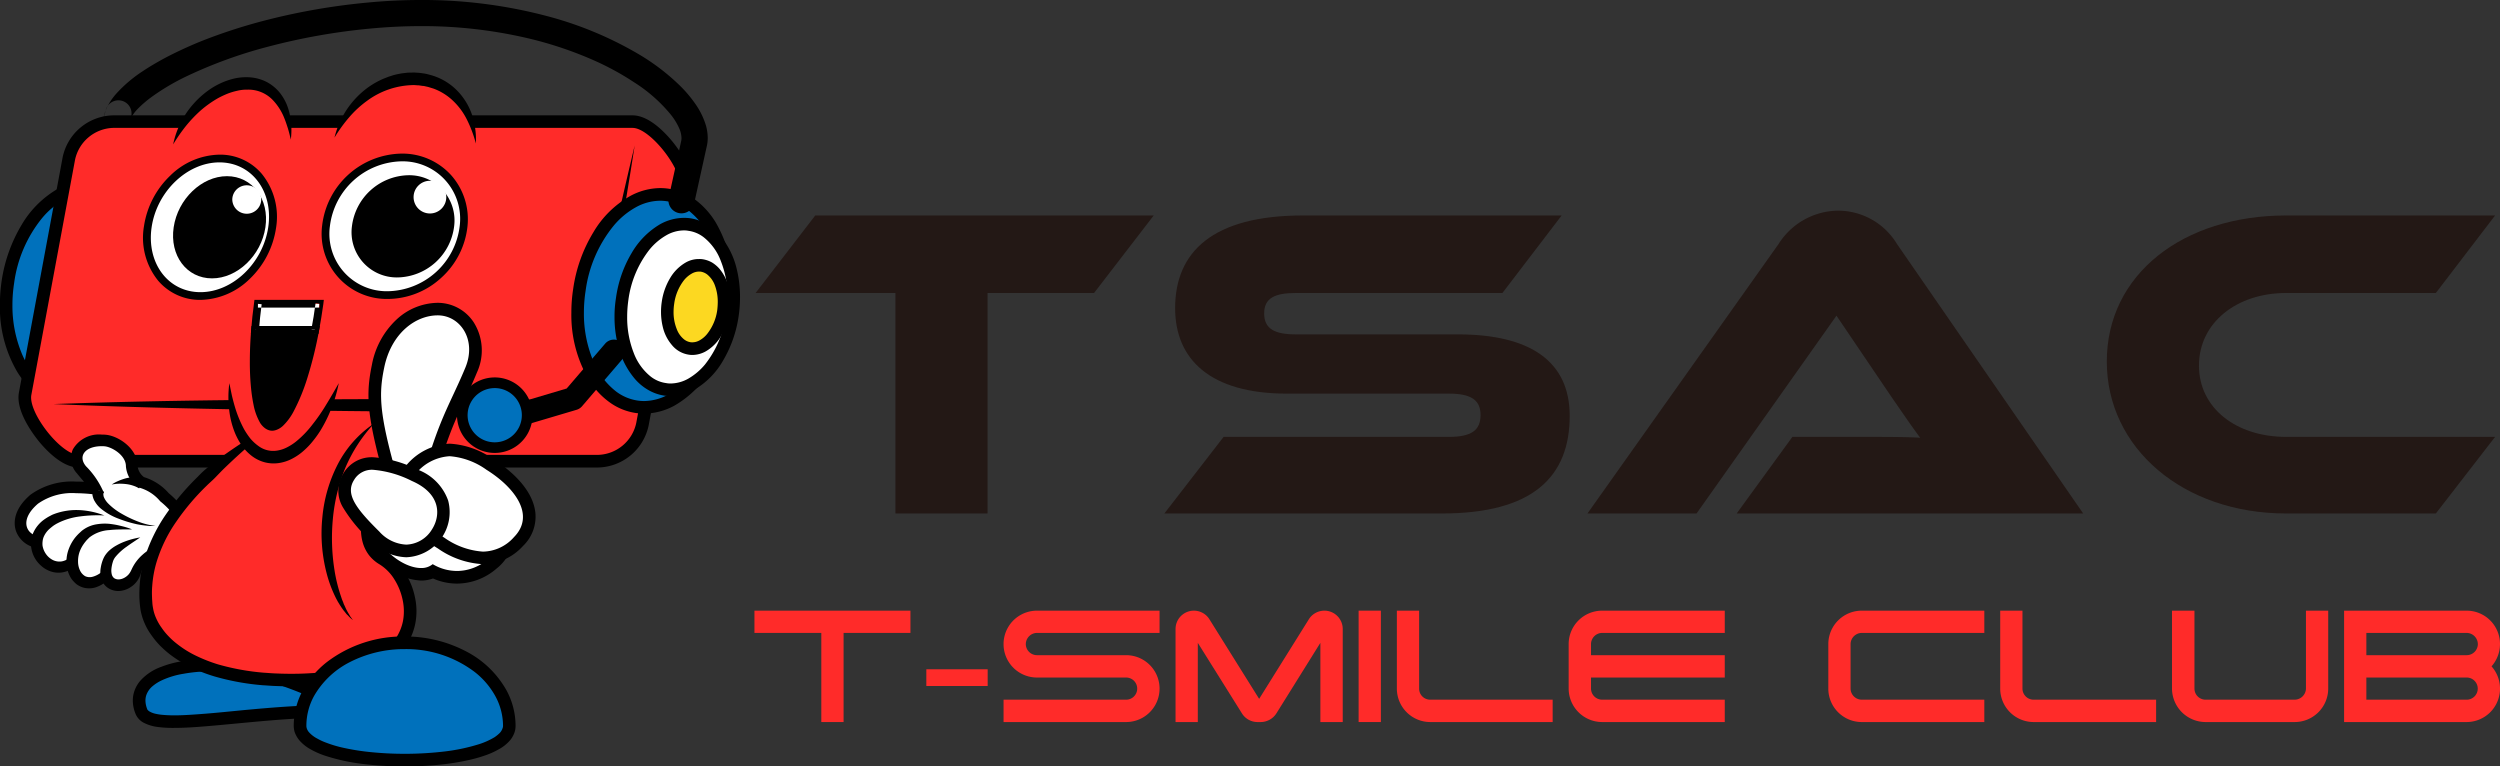 <svg id="tsac_logo.svg" xmlns="http://www.w3.org/2000/svg" width="239.25" height="73.34" viewBox="0 0 239.25 73.34">
  <rect x="0" y="0" width="239.25" height="73.34" fill="#333333" stroke="none"/>
  <defs>
    <style>
      .cls-1, .cls-6 {
        fill: #0071bc;
      }

      .cls-1, .cls-2, .cls-3, .cls-4, .cls-5, .cls-7 {
        fill-rule: evenodd;
      }

      .cls-3 {
        fill: #ff2b29;
      }

      .cls-4 {
        fill: #fff;
      }

      .cls-5 {
        fill: #fcd821;
      }

      .cls-7 {
        fill: #231815;
      }
    </style>
  </defs>
  <g id="グループ_163" data-name="グループ 163">
    <path id="楕円形_9" data-name="楕円形 9" class="cls-1" d="M2891.44,5217.08c-0.83,5.61-4.62,9.68-8.47,9.1s-6.3-5.56-5.47-11.16,4.61-9.67,8.47-9.1S2892.27,5211.48,2891.44,5217.08Z" transform="translate(-2876.75 -5188)"/>
    <path id="パス_325" data-name="パス 325" class="cls-2" d="M2891.44,5217.08l-0.6-.08a12.528,12.528,0,0,1-2.68,6.24,7.452,7.452,0,0,1-2.14,1.77,4.884,4.884,0,0,1-2.33.63,4.461,4.461,0,0,1-2.65-.9,7.128,7.128,0,0,1-2.25-3.02,11.913,11.913,0,0,1-.85-4.53,13.433,13.433,0,0,1,.16-2.08,12.449,12.449,0,0,1,2.68-6.24,7.494,7.494,0,0,1,2.14-1.78,4.841,4.841,0,0,1,2.33-.62,4.442,4.442,0,0,1,.63.04,4.515,4.515,0,0,1,2.02.85,7.093,7.093,0,0,1,2.24,3.02,11.739,11.739,0,0,1,.86,4.54,13.623,13.623,0,0,1-.16,2.08l0.6,0.08,0.59,0.09a14.476,14.476,0,0,0,.17-2.25,12.222,12.222,0,0,0-1.65-6.38,7.707,7.707,0,0,0-1.93-2.15,5.816,5.816,0,0,0-2.56-1.07,5.52,5.52,0,0,0-.81-0.06,6.074,6.074,0,0,0-2.9.77,9.567,9.567,0,0,0-3.52,3.47,14.607,14.607,0,0,0-1.93,5.43,15.919,15.919,0,0,0-.16,2.26,12.222,12.222,0,0,0,1.65,6.38,7.528,7.528,0,0,0,1.93,2.14,5.7,5.7,0,0,0,2.56,1.07,5.52,5.52,0,0,0,.81.06,6.093,6.093,0,0,0,2.9-.76,9.676,9.676,0,0,0,3.52-3.48,14.363,14.363,0,0,0,1.92-5.43Z" transform="translate(-2876.75 -5188)"/>
    <path id="パス_326" data-name="パス 326" class="cls-1" d="M2909.08,5256.05c-9.41,0-17.96,2.27-18.82,0-0.97-2.59,1.71-4.4,6.91-4.4S2911.51,5256.05,2909.08,5256.05Z" transform="translate(-2876.75 -5188)"/>
    <path id="パス_327" data-name="パス 327" class="cls-2" d="M2909.08,5256.05v-0.6c-3.17,0-6.23.25-8.93,0.5-1.35.13-2.6,0.26-3.74,0.35s-2.14.16-2.98,0.16c-0.42,0-.8-0.02-1.13-0.05a4.719,4.719,0,0,1-.65-0.1,1.894,1.894,0,0,1-.62-0.24,0.87,0.87,0,0,1-.14-0.12,0.238,0.238,0,0,1-.06-0.11,2.314,2.314,0,0,1-.16-0.8,1.611,1.611,0,0,1,.09-0.54,1.969,1.969,0,0,1,.6-0.84,3.9,3.9,0,0,1,.89-0.56,7.872,7.872,0,0,1,2.06-.62,14.8,14.8,0,0,1,6.58.31,34.591,34.591,0,0,1,5.66,1.96,17.932,17.932,0,0,1,1.87.97,2.522,2.522,0,0,1,.46.33c0.02,0.02.04,0.03,0.05,0.04l0.01,0.02,0.17-.13-0.2.08a0.223,0.223,0,0,0,.03.05l0.17-.13-0.2.08,0.4-.17h-0.43a0.464,0.464,0,0,0,.03.17l0.4-.17h0.07l-0.47-.17a0.555,0.555,0,0,0-.03.17h0.5l-0.47-.17,0.47,0.17-0.4-.3a0.539,0.539,0,0,0-.07.13l0.47,0.17-0.4-.3,0.36,0.27-0.22-.39a0.442,0.442,0,0,0-.14.12l0.36,0.27-0.22-.39,0.15,0.26-0.09-.29c-0.01.01-.03,0.01-0.06,0.03l0.15,0.26-0.09-.29,0.04,0.13-0.03-.13h-0.01l0.04,0.13-0.03-.13,0.01,0.05-0.01-.05h0l0.01,0.05-0.01-.05h0a0.8,0.8,0,0,1-.11.01v1.2a2.175,2.175,0,0,0,.26-0.01,1.462,1.462,0,0,0,.2-0.05,0.8,0.8,0,0,0,.3-0.16,0.756,0.756,0,0,0,.18-0.24,0.63,0.63,0,0,0,.07-0.3,0.645,0.645,0,0,0-.03-0.2,0.79,0.79,0,0,0-.13-0.26,0.862,0.862,0,0,0-.14-0.18,3.418,3.418,0,0,0-.34-0.29,9.346,9.346,0,0,0-.88-0.55,22.868,22.868,0,0,0-2.29-1.09,35.8,35.8,0,0,0-4.53-1.56,23.217,23.217,0,0,0-2.36-.51,13.552,13.552,0,0,0-2.22-.2,17.26,17.26,0,0,0-3.11.25,9.3,9.3,0,0,0-1.86.51,4.909,4.909,0,0,0-1.98,1.29,3.017,3.017,0,0,0-.56.9,2.829,2.829,0,0,0-.2,1.04,3.351,3.351,0,0,0,.24,1.22,1.695,1.695,0,0,0,.87.94,4.033,4.033,0,0,0,1.26.37,11.24,11.24,0,0,0,1.6.09c0.9,0,1.94-.06,3.08-0.16,1.73-.14,3.7-0.35,5.83-0.53s4.41-.32,6.74-0.32v-0.6Z" transform="translate(-2876.75 -5188)"/>
    <path id="パス_328" data-name="パス 328" class="cls-3" d="M2884.28,5232.14c-1.3,0-2.73-1.55-3.28-2.21-1.04-1.26-2.07-3.03-1.84-4.25l4.18-22.49a4.421,4.421,0,0,1,4.21-3.55h49.74c1.3,0,2.73,1.54,3.28,2.21,1.04,1.25,2.07,3.02,1.84,4.25l-4.18,22.48a4.422,4.422,0,0,1-4.22,3.56h-49.73Z" transform="translate(-2876.75 -5188)"/>
    <path id="パス_329" data-name="パス 329" class="cls-2" d="M2937.29,5199.04h-49.74a5.041,5.041,0,0,0-4.81,4.04l-4.18,22.49c-0.33,1.8,1.43,4.08,1.97,4.74,0.76,0.91,2.25,2.43,3.75,2.43h49.73a5.061,5.061,0,0,0,4.82-4.05l4.18-22.48c0.33-1.8-1.43-4.09-1.98-4.75C2940.28,5200.56,2938.79,5199.04,2937.29,5199.04Zm0,1.2c1.69,0,4.84,4.06,4.53,5.75l-4.18,22.48a3.853,3.853,0,0,1-3.63,3.06h-49.73c-1.69,0-4.85-4.05-4.53-5.74l4.18-22.49a3.851,3.851,0,0,1,3.62-3.06h49.74Z" transform="translate(-2876.75 -5188)"/>
    <path id="パス_330" data-name="パス 330" class="cls-4" d="M2890.39,5241.06a9.568,9.568,0,0,1-6.17-2.84,0.145,0.145,0,0,1-.07.02,3.718,3.718,0,0,0-1.61.95,2.751,2.751,0,0,1-1.8.71,1.97,1.97,0,0,1-1.92-1.22c-0.16-.43-0.36-1.57,1.21-2.9a6.108,6.108,0,0,1,4.01-1.14,14.3,14.3,0,0,1,1.9.14,13.906,13.906,0,0,0-1.25-1.66,1.738,1.738,0,0,1-.13-0.15,1.6,1.6,0,0,1-.34-1.73,2.36,2.36,0,0,1,2.27-1.1c0.09,0,.19.01,0.28,0.01,0.91,0.05,2.59,1.03,2.59,2.47a2.079,2.079,0,0,0,.89,1.53,4.6,4.6,0,0,1,2.24,1.44c1.32,1.08,1.89,2.07,1.75,3-0.13.89-.87,1.6-2.26,2.18a4.247,4.247,0,0,1-1.59.29h0Z" transform="translate(-2876.75 -5188)"/>
    <path id="パス_331" data-name="パス 331" class="cls-2" d="M2886.49,5229.59a2.881,2.881,0,0,0-2.77,1.42,2.125,2.125,0,0,0,.42,2.32,1.576,1.576,0,0,0,.12.15c0.14,0.17.33,0.39,0.53,0.63-0.26-.02-0.51-0.02-0.75-0.02a6.784,6.784,0,0,0-4.38,1.26c-1.83,1.57-1.56,2.99-1.36,3.52a2.509,2.509,0,0,0,2.43,1.59,3.324,3.324,0,0,0,2.18-.85,3.228,3.228,0,0,1,1.15-.75,10.294,10.294,0,0,0,2.24,1.59,9.035,9.035,0,0,0,4.09,1.17,4.768,4.768,0,0,0,1.8-.34c1.57-.64,2.44-1.52,2.6-2.6,0.17-1.13-.45-2.27-1.89-3.48a5.165,5.165,0,0,0-2.37-1.54,1.531,1.531,0,0,1-.61-1.04c0-1.71-1.88-2.95-3.12-3.02C2886.7,5229.59,2886.59,5229.59,2886.49,5229.59Zm0,1.11a2.175,2.175,0,0,1,.25.01c0.66,0.04,2.06.83,2.06,1.91a2.715,2.715,0,0,0,1.17,2.02,4.006,4.006,0,0,1,2.11,1.33c2.1,1.71,2.33,3.19-.31,4.28a3.525,3.525,0,0,1-1.38.25,8.885,8.885,0,0,1-5.98-2.93,4.732,4.732,0,0,0-2.23,1.2,2.229,2.229,0,0,1-1.45.58c-1.35,0-2.31-1.47-.34-3.15a5.663,5.663,0,0,1,3.65-1,15.443,15.443,0,0,1,2.14.17c0.16-.06.34-0.12,0.52-0.18a8,8,0,0,0-1.72-2.57C2884.17,5231.65,2884.9,5230.7,2886.49,5230.7Z" transform="translate(-2876.75 -5188)"/>
    <path id="パス_332" data-name="パス 332" class="cls-4" d="M2886.74,5237.33a7.446,7.446,0,0,0-4.83.39c-3.67,1.95-.39,6.08,1.87,3.98,2.23-2.09,3.97-2.34,5.14-2.34" transform="translate(-2876.75 -5188)"/>
    <path id="パス_333" data-name="パス 333" class="cls-2" d="M2886.74,5237.33a12.619,12.619,0,0,0-2.31.09,6.5,6.5,0,0,0-2.09.61l-0.23.12c-0.07.05-.15,0.09-0.22,0.14-0.14.1-.27,0.21-0.4,0.32a2.2,2.2,0,0,0-.55.75,1.444,1.444,0,0,0-.11.42,2.045,2.045,0,0,0-.01.43,1.907,1.907,0,0,0,.33.81,1.777,1.777,0,0,0,.67.58,1.436,1.436,0,0,0,.81.13,1.589,1.589,0,0,0,.79-0.37l0.23-.19,0.23-.19c0.16-.12.32-0.24,0.49-0.36a8.008,8.008,0,0,1,2.17-1.08,5.216,5.216,0,0,1,2.38-.18,8.083,8.083,0,0,0-1.13.25,7.456,7.456,0,0,0-1.05.43,9.277,9.277,0,0,0-1.84,1.27c-0.14.12-.28,0.25-0.42,0.37l-0.2.2-0.21.2a2.465,2.465,0,0,1-1.26.68,2.3,2.3,0,0,1-1.46-.18,2.437,2.437,0,0,1-.61-0.39,3.02,3.02,0,0,1-.49-0.52,2.862,2.862,0,0,1-.52-1.33,2.238,2.238,0,0,1,.02-0.73,2.383,2.383,0,0,1,.22-0.7,3.168,3.168,0,0,1,.86-1.08,4.812,4.812,0,0,1,.55-0.37c0.09-.05.19-0.1,0.28-0.15s0.2-.09.3-0.13a6.138,6.138,0,0,1,2.45-.36A7.585,7.585,0,0,1,2886.74,5237.33Z" transform="translate(-2876.75 -5188)"/>
    <path id="パス_334" data-name="パス 334" class="cls-4" d="M2889.39,5238.66c-1.79-.32-3.41-0.42-4.44.46-2.65,2.26-.78,6.24,1.87,3.98,2.32-1.99,3.19-2.89,4.36-2.89" transform="translate(-2876.75 -5188)"/>
    <path id="パス_335" data-name="パス 335" class="cls-2" d="M2889.39,5238.66c-0.74.01-1.48-.01-2.18,0.07a3.427,3.427,0,0,0-1.82.64,1.143,1.143,0,0,0-.17.15l-0.17.17c-0.1.12-.2,0.24-0.29,0.37a3.091,3.091,0,0,0-.42.83,2.731,2.731,0,0,0-.12.89,1.977,1.977,0,0,0,.19.82,1.238,1.238,0,0,0,.49.54,1.029,1.029,0,0,0,.7.06,2.236,2.236,0,0,0,.79-0.39l0.85-.66c0.59-.44,1.17-0.89,1.8-1.29a5.441,5.441,0,0,1,1.02-.52,2.7,2.7,0,0,1,.56-0.14,2.093,2.093,0,0,1,.56.01,2.38,2.38,0,0,0-.98.41,6.573,6.573,0,0,0-.82.68c-0.53.49-1.04,1.01-1.56,1.52l-0.4.38-0.2.19-0.11.09-0.11.1a3.118,3.118,0,0,1-1.13.64,2.068,2.068,0,0,1-.71.08,1.869,1.869,0,0,1-.73-0.18,2.594,2.594,0,0,1-.33-0.19,2.16,2.16,0,0,1-.27-0.25,2.11,2.11,0,0,1-.41-0.58,2.875,2.875,0,0,1-.23-0.64,3.5,3.5,0,0,1-.08-0.65,3.4,3.4,0,0,1,.22-1.27,4.019,4.019,0,0,1,.61-1.09,4.473,4.473,0,0,1,.42-0.45c0.08-.07.15-0.14,0.23-0.21a3.155,3.155,0,0,1,.27-0.19,3.02,3.02,0,0,1,1.17-.43,4.7,4.7,0,0,1,1.18-.04,8.047,8.047,0,0,1,1.11.2A7.8,7.8,0,0,1,2889.39,5238.66Z" transform="translate(-2876.75 -5188)"/>
    <path id="パス_336" data-name="パス 336" class="cls-4" d="M2890.17,5239.43c-0.78.32-2.68,1.08-3.08,2.2-1.02,2.86,1.99,3.03,2.69,1.08a4.844,4.844,0,0,1,2.02-2.42" transform="translate(-2876.75 -5188)"/>
    <path id="パス_337" data-name="パス 337" class="cls-2" d="M2890.17,5239.43c-0.44.3-.88,0.58-1.29,0.88a5.322,5.322,0,0,0-1.07.97,1.369,1.369,0,0,0-.27.52,3.343,3.343,0,0,0-.13.66,1.622,1.622,0,0,0,.05.56,0.674,0.674,0,0,0,.1.19,0.535,0.535,0,0,0,.13.13,0.759,0.759,0,0,0,.41.11,1.163,1.163,0,0,0,.5-0.13,1.486,1.486,0,0,0,.45-0.34,1.465,1.465,0,0,0,.17-0.24c0.02-.04.05-0.08,0.07-0.13l0.08-.17a4.155,4.155,0,0,1,1.02-1.35,3.612,3.612,0,0,1,1.41-.8,6.98,6.98,0,0,0-.94,1.2,5.427,5.427,0,0,0-.6,1.3l-0.03.08-0.03.11c-0.03.08-.06,0.15-0.09,0.22a2.407,2.407,0,0,1-.59.79,2.858,2.858,0,0,1-.4.28,2.236,2.236,0,0,1-.99.29,1.8,1.8,0,0,1-1.07-.31,1.637,1.637,0,0,1-.41-0.42,1.784,1.784,0,0,1-.23-0.51,2.337,2.337,0,0,1-.03-0.98,3.656,3.656,0,0,1,.24-0.85,2.094,2.094,0,0,1,.25-0.44,2.586,2.586,0,0,1,.31-0.35,3.735,3.735,0,0,1,.7-0.5,5.531,5.531,0,0,1,.74-0.35A7.471,7.471,0,0,1,2890.17,5239.43Z" transform="translate(-2876.75 -5188)"/>
    <path id="パス_338" data-name="パス 338" class="cls-4" d="M2886.16,5234.9c-0.54,1.79,3.67,3.43,5.46,3.43" transform="translate(-2876.75 -5188)"/>
    <path id="パス_339" data-name="パス 339" class="cls-2" d="M2886.7,5235.06a0.555,0.555,0,0,0-.06.22,0.615,0.615,0,0,0,.01.13c0,0.02.01,0.04,0.01,0.07a0.637,0.637,0,0,1,.02.07,1.962,1.962,0,0,0,.38.59,5.779,5.779,0,0,0,1.31,1.01,10.668,10.668,0,0,0,1.56.75,6.876,6.876,0,0,0,1.69.43,4.444,4.444,0,0,1-.89-0.03,8.893,8.893,0,0,1-.88-0.13,11.724,11.724,0,0,1-1.72-.52,5.951,5.951,0,0,1-1.63-.9,2.541,2.541,0,0,1-.69-0.79,0.539,0.539,0,0,1-.07-0.13c-0.02-.04-0.04-0.09-0.06-0.14a2.627,2.627,0,0,1-.08-0.3c0-.06-0.01-0.11-0.01-0.16a0.965,0.965,0,0,1,0-.17,0.86,0.86,0,0,1,.01-0.16c0.01-.05.02-0.11,0.03-0.16Z" transform="translate(-2876.75 -5188)"/>
    <path id="パス_340" data-name="パス 340" class="cls-4" d="M2890.25,5234.21a4.364,4.364,0,0,0-2.81.16" transform="translate(-2876.75 -5188)"/>
    <path id="パス_341" data-name="パス 341" class="cls-2" d="M2890.07,5234.74a2.687,2.687,0,0,0-.57-0.26,3.251,3.251,0,0,0-.65-0.15,5.374,5.374,0,0,0-.7-0.04,4.411,4.411,0,0,0-.71.08,3.683,3.683,0,0,1,.65-0.35,5.554,5.554,0,0,1,.72-0.25,4.883,4.883,0,0,1,.78-0.12,3.882,3.882,0,0,1,.83.04Z" transform="translate(-2876.75 -5188)"/>
    <path id="パス_342" data-name="パス 342" class="cls-3" d="M2881.87,5226.67l47.16,0.17a4.307,4.307,0,0,0,4.24-3.47l4.22-21.45" transform="translate(-2876.75 -5188)"/>
    <path id="パス_343" data-name="パス 343" class="cls-2" d="M2881.87,5226.67c6.25-.23,12.5-0.34,18.74-0.4s12.5-.09,18.74-0.07l4.69,0.02,4.68,0.05h0.3l0.25-.01a2.275,2.275,0,0,0,.26-0.02,2.166,2.166,0,0,0,.25-0.04,3.29,3.29,0,0,0,.96-0.32,3.135,3.135,0,0,0,.44-0.25l0.21-.15c0.07-.05.13-0.12,0.2-0.17a3.792,3.792,0,0,0,.66-0.78,4.371,4.371,0,0,0,.43-0.93c0.09-.31.16-0.72,0.24-1.1l0.49-2.29c1.29-6.11,2.63-12.21,4.08-18.29-0.96,6.17-2.04,12.33-3.16,18.47l-0.42,2.31c-0.07.39-.13,0.75-0.24,1.19a4.934,4.934,0,0,1-.53,1.2,4.473,4.473,0,0,1-.83,1.01c-0.08.08-.16,0.15-0.24,0.22l-0.27.2a5.212,5.212,0,0,1-.56.34,4.587,4.587,0,0,1-1.24.44c-0.11.03-.22,0.04-0.33,0.06s-0.22.03-.33,0.03l-0.33.02h-0.29l-4.69.01-4.68-.01q-9.375-.045-18.74-0.21C2894.36,5227.09,2888.12,5226.94,2881.87,5226.67Z" transform="translate(-2876.75 -5188)"/>
    <path id="パス_344" data-name="パス 344" class="cls-3" d="M2916.08,5229.17s-7.23,9.64-2.69,12.33c3.51,2.07,5.75,11.59-8.71,11.59-10.66,0-13.62-4.63-13.91-6.96-1.04-8.3,7.79-14.55,12.61-17.8" transform="translate(-2876.75 -5188)"/>
    <path id="パス_345" data-name="パス 345" class="cls-2" d="M2916.08,5229.17c-0.4.66-.79,1.33-1.14,2.01s-0.7,1.37-1.01,2.07a22.032,22.032,0,0,0-.82,2.12,12.135,12.135,0,0,0-.5,2.15,9.86,9.86,0,0,0-.11,1.05,3.468,3.468,0,0,0,.11.98,2.371,2.371,0,0,0,.4.83,2.588,2.588,0,0,0,.7.61,4.039,4.039,0,0,1,.54.38c0.17,0.14.33,0.29,0.48,0.44a6.393,6.393,0,0,1,.79,1.01,6.966,6.966,0,0,1,.94,2.33,6.209,6.209,0,0,1,.03,2.54,5.844,5.844,0,0,1-1.05,2.34,6.973,6.973,0,0,1-1.87,1.69,9.583,9.583,0,0,1-1.09.59,9.842,9.842,0,0,1-1.13.45,18.632,18.632,0,0,1-4.7.87c-0.79.05-1.58,0.06-2.36,0.05l-0.59-.01-0.59-.02c-0.39-.01-0.78-0.05-1.18-0.07a23.385,23.385,0,0,1-4.67-.85,15.826,15.826,0,0,1-2.25-.87,12.1,12.1,0,0,1-2.07-1.29,10.287,10.287,0,0,1-.92-0.83,8.159,8.159,0,0,1-.79-0.97,5.7,5.7,0,0,1-.63-1.1,5.6,5.6,0,0,1-.39-1.24c-0.04-.23-0.06-0.43-0.08-0.63s-0.03-.41-0.04-0.61c-0.01-.41,0-0.82.03-1.22a11.5,11.5,0,0,1,.42-2.4,15.461,15.461,0,0,1,2.08-4.33,24.726,24.726,0,0,1,3.06-3.62,9.372,9.372,0,0,1,.86-0.81c0.3-.25.61-0.49,0.93-0.73,0.63-.47,1.27-0.92,1.91-1.35s1.32-.84,1.98-1.24,1.34-.78,2.02-1.16c-0.6.49-1.2,0.98-1.8,1.48s-1.18.99-1.75,1.5-1.13,1.04-1.68,1.57c-0.27.27-.53,0.54-0.8,0.82s-0.55.51-.82,0.78a22.652,22.652,0,0,0-2.91,3.44,13.806,13.806,0,0,0-1.92,3.98,10.66,10.66,0,0,0-.38,2.15,8.08,8.08,0,0,0-.02,1.1c0,0.18.02,0.36,0.03,0.54s0.04,0.38.07,0.53a3.94,3.94,0,0,0,.3.96,4.776,4.776,0,0,0,.52.9,5.85,5.85,0,0,0,.67.82,6.846,6.846,0,0,0,.8.72,9.722,9.722,0,0,0,1.85,1.15,14.813,14.813,0,0,0,2.07.81,22.637,22.637,0,0,0,4.42.8c0.38,0.02.76,0.06,1.14,0.07l0.56,0.02,0.57,0.01c0.76,0.01,1.52-.01,2.27-0.06a17.368,17.368,0,0,0,4.39-.8c0.35-.12.69-0.25,1.02-0.4a8.617,8.617,0,0,0,.94-0.52,5.749,5.749,0,0,0,1.55-1.39,4.575,4.575,0,0,0,.84-1.85,5.108,5.108,0,0,0-.03-2.06,5.947,5.947,0,0,0-.78-1.94,4.415,4.415,0,0,0-1.41-1.44,3.575,3.575,0,0,1-1.04-.91,3.657,3.657,0,0,1-.6-1.24,4.945,4.945,0,0,1-.16-1.31,6.39,6.39,0,0,1,.11-1.25,12.45,12.45,0,0,1,.82-2.29,19.778,19.778,0,0,1,1.12-2.08c0.4-.67.84-1.31,1.29-1.95,0.23-.31.47-0.62,0.71-0.92S2915.82,5229.46,2916.08,5229.17Z" transform="translate(-2876.75 -5188)"/>
    <path id="パス_346" data-name="パス 346" class="cls-1" d="M2925.49,5257.46c0,4.38-20.02,4.38-20.02,0s4.48-7.94,10.01-7.94S2925.49,5253.07,2925.49,5257.46Z" transform="translate(-2876.75 -5188)"/>
    <path id="パス_347" data-name="パス 347" class="cls-2" d="M2925.49,5257.46h-0.6a0.538,0.538,0,0,1-.04.22,1.179,1.179,0,0,1-.26.45,3.361,3.361,0,0,1-.51.42,7,7,0,0,1-1.49.67,18.122,18.122,0,0,1-3.24.69,32.677,32.677,0,0,1-7.48.03,22.342,22.342,0,0,1-2.41-.41,11.341,11.341,0,0,1-1.48-.45,5.473,5.473,0,0,1-.87-0.4,2.777,2.777,0,0,1-.82-0.64,1.143,1.143,0,0,1-.17-0.3,0.868,0.868,0,0,1-.05-0.28,5.949,5.949,0,0,1,.71-2.81,8.233,8.233,0,0,1,3.38-3.25,11.394,11.394,0,0,1,5.32-1.28,10.846,10.846,0,0,1,6.7,2.19,7.559,7.559,0,0,1,1.99,2.34,5.959,5.959,0,0,1,.72,2.81h1.2a7.16,7.16,0,0,0-.86-3.38,9.321,9.321,0,0,0-3.87-3.74,12.529,12.529,0,0,0-5.88-1.43,12.017,12.017,0,0,0-7.46,2.46,8.847,8.847,0,0,0-2.3,2.71,7.16,7.16,0,0,0-.86,3.38,2.239,2.239,0,0,0,.08.57,2.558,2.558,0,0,0,.54.91,4.121,4.121,0,0,0,.74.62,7.735,7.735,0,0,0,1.76.8,18.936,18.936,0,0,0,3.48.75,33.6,33.6,0,0,0,7.76.03,22.885,22.885,0,0,0,2.55-.44,13.256,13.256,0,0,0,1.64-.49,7,7,0,0,0,1.03-.48,3.788,3.788,0,0,0,1.17-.94,2.535,2.535,0,0,0,.35-0.62,1.939,1.939,0,0,0,.13-0.71h-0.6Z" transform="translate(-2876.75 -5188)"/>
    <path id="パス_348" data-name="パス 348" class="cls-4" d="M2915.53,5238.37c-3.04-9.89-3.28-12.04-2.6-15.32,0.77-3.76,3.5-5.47,5.71-5.47a3.567,3.567,0,0,1,2.94,1.59,4.455,4.455,0,0,1,.26,4.23c-0.41,1.01-.8,1.84-1.18,2.66-1.2,2.56-2.33,4.99-3.97,12.26l-0.5,2.21Z" transform="translate(-2876.75 -5188)"/>
    <path id="パス_349" data-name="パス 349" class="cls-2" d="M2918.64,5216.98a5.881,5.881,0,0,0-3.92,1.58,7.888,7.888,0,0,0-2.38,4.36c-0.7,3.41-.47,5.61,2.61,15.62l1.33,4.33,1-4.42c1.63-7.21,2.74-9.6,3.92-12.14,0.39-.82.78-1.66,1.2-2.68a5.04,5.04,0,0,0-.32-4.79A4.124,4.124,0,0,0,2918.64,5216.98Zm0,1.2c2.15,0,3.75,2.32,2.65,4.99-1.75,4.22-3.02,5.42-5.18,15.02-3.03-9.84-3.24-11.88-2.59-15.02C2914.19,5219.91,2916.5,5218.18,2918.64,5218.18Z" transform="translate(-2876.75 -5188)"/>
    <path id="パス_350" data-name="パス 350" class="cls-4" d="M2920.48,5243.25a5.028,5.028,0,0,1-2.29-.56,2.382,2.382,0,0,1-1.15.27h0a5.246,5.246,0,0,1-3.16-1.34,4.022,4.022,0,0,1-1.64-2.86c0-2.27,2.53-3.74,6.45-3.74,3.72,0,6.64,1.85,6.64,4.21C2925.33,5241.05,2923.16,5243.25,2920.48,5243.25Z" transform="translate(-2876.75 -5188)"/>
    <path id="パス_351" data-name="パス 351" class="cls-2" d="M2918.69,5234.42a10.585,10.585,0,0,0-4.73.95,3.807,3.807,0,0,0-2.33,3.39,4.6,4.6,0,0,0,1.87,3.33,5.827,5.827,0,0,0,3.54,1.47,3.307,3.307,0,0,0,1.15-.2,5.678,5.678,0,0,0,2.29.49,5.813,5.813,0,0,0,3.78-1.43,4.348,4.348,0,0,0,1.67-3.19,4.293,4.293,0,0,0-2.36-3.58A9.553,9.553,0,0,0,2918.69,5234.42Zm0,1.2c3.33,0,6.03,1.62,6.03,3.61,0,1.52-1.91,3.41-4.24,3.41a4.522,4.522,0,0,1-2.32-.65,1.683,1.683,0,0,1-1.12.37c-1.78,0-4.2-1.99-4.2-3.6C2912.84,5236.76,2915.35,5235.62,2918.69,5235.62Z" transform="translate(-2876.75 -5188)"/>
    <path id="パス_352" data-name="パス 352" class="cls-4" d="M2922.97,5241.39a7.708,7.708,0,0,1-4-1.41c-1.61-1.01-3.58-2.59-3.84-4.43a2.991,2.991,0,0,1,.85-2.49,5.165,5.165,0,0,1,3.81-2,7.365,7.365,0,0,1,3.84,1.39c1.04,0.65,3.48,2.4,3.75,4.64a3.28,3.28,0,0,1-1.01,2.74A4.63,4.63,0,0,1,2922.97,5241.39Z" transform="translate(-2876.75 -5188)"/>
    <path id="パス_353" data-name="パス 353" class="cls-2" d="M2919.79,5230.46h0a5.728,5.728,0,0,0-4.26,2.2,3.586,3.586,0,0,0-.99,2.97,5.186,5.186,0,0,0,1.5,2.79,13.373,13.373,0,0,0,2.62,2.07,8.221,8.221,0,0,0,4.31,1.5,5.246,5.246,0,0,0,3.83-1.74,3.875,3.875,0,0,0,1.18-3.23c-0.3-2.5-2.92-4.39-4.03-5.08A7.957,7.957,0,0,0,2919.79,5230.46Zm0,1.2a6.961,6.961,0,0,1,3.52,1.3c2.63,1.64,4.73,4.3,2.63,6.44a4.035,4.035,0,0,1-2.97,1.39,7.216,7.216,0,0,1-3.68-1.32c-2.62-1.64-4.75-3.93-2.86-6A4.528,4.528,0,0,1,2919.79,5231.66Z" transform="translate(-2876.75 -5188)"/>
    <path id="パス_354" data-name="パス 354" class="cls-4" d="M2915.63,5240.73a4.255,4.255,0,0,1-3-1.43c-2.14-2.11-3.68-3.87-2.5-5.71a2.584,2.584,0,0,1,2.33-1.23,10.37,10.37,0,0,1,3.95,1.12,4.3,4.3,0,0,1,2.65,2.6A3.732,3.732,0,0,1,2915.63,5240.73Z" transform="translate(-2876.75 -5188)"/>
    <path id="パス_355" data-name="パス 355" class="cls-2" d="M2912.46,5231.76v0h0a3.142,3.142,0,0,0-2.83,1.51,3.1,3.1,0,0,0-.02,3.35,14.16,14.16,0,0,0,2.59,3.11,4.869,4.869,0,0,0,3.43,1.6,4.324,4.324,0,0,0,4.01-5.42,4.9,4.9,0,0,0-2.99-2.99A11.085,11.085,0,0,0,2912.46,5231.76Zm0,1.2a10.085,10.085,0,0,1,3.71,1.07c2.8,1.22,2.77,3.32,1.91,4.65a2.979,2.979,0,0,1-2.45,1.44,3.677,3.677,0,0,1-2.58-1.25c-2.28-2.25-3.27-3.61-2.41-4.95A1.974,1.974,0,0,1,2912.46,5232.96Z" transform="translate(-2876.75 -5188)"/>
    <path id="パス_356" data-name="パス 356" class="cls-3" d="M2893.32,5201.82c2.47-6.49,10.8-8.8,11.26-.46" transform="translate(-2876.75 -5188)"/>
    <path id="パス_357" data-name="パス 357" class="cls-2" d="M2893.32,5201.82a8.372,8.372,0,0,1,2-3.94,8.571,8.571,0,0,1,1.74-1.48,7.876,7.876,0,0,1,1.04-.54,7.086,7.086,0,0,1,1.13-.36,5.31,5.31,0,0,1,1.2-.11,4.211,4.211,0,0,1,1.22.2,3.742,3.742,0,0,1,1.11.56,3.945,3.945,0,0,1,.87.86,4.837,4.837,0,0,1,.58,1.04,5.779,5.779,0,0,1,.31,1.1,7.137,7.137,0,0,1,.06,2.21q-0.12-.54-0.27-1.05c-0.11-.34-0.22-0.68-0.35-1a5.39,5.39,0,0,0-1.06-1.69,3.225,3.225,0,0,0-2.48-1.04,3.759,3.759,0,0,0-.94.1,6.325,6.325,0,0,0-.94.28,9.076,9.076,0,0,0-.9.42,10.389,10.389,0,0,0-1.66,1.17,12.927,12.927,0,0,0-1.44,1.51A16.126,16.126,0,0,0,2893.32,5201.82Z" transform="translate(-2876.75 -5188)"/>
    <path id="パス_358" data-name="パス 358" class="cls-4" d="M2895.93,5216.33a4.858,4.858,0,0,1-3.75-1.7,6.129,6.129,0,0,1-1.28-4.94c0.53-3.59,3.6-6.52,6.85-6.52a4.888,4.888,0,0,1,3.76,1.69,6.129,6.129,0,0,1,1.28,4.94C2902.26,5213.4,2899.19,5216.33,2895.93,5216.33Z" transform="translate(-2876.75 -5188)"/>
    <path id="パス_359" data-name="パス 359" class="cls-2" d="M2897.75,5202.8a6.892,6.892,0,0,0-4.72,2.02,8.4,8.4,0,0,0-2.5,4.82,6.525,6.525,0,0,0,1.37,5.24,5.254,5.254,0,0,0,4.03,1.82,6.916,6.916,0,0,0,4.73-2.02,8.455,8.455,0,0,0,2.5-4.82,6.525,6.525,0,0,0-1.37-5.24A5.226,5.226,0,0,0,2897.75,5202.8Zm0,0.74c3.09,0,5.18,2.78,4.67,6.21s-3.4,6.21-6.49,6.21-5.17-2.78-4.67-6.21S2894.67,5203.54,2897.75,5203.54Z" transform="translate(-2876.75 -5188)"/>
    <path id="パス_360" data-name="パス 360" class="cls-2" d="M2902.15,5209.75c-0.4,2.7-2.68,4.89-5.11,4.89s-4.07-2.19-3.67-4.89,2.68-4.89,5.1-4.89S2902.55,5207.05,2902.15,5209.75Z" transform="translate(-2876.75 -5188)"/>
    <path id="パス_361" data-name="パス 361" class="cls-3" d="M2908.76,5201.17c3.06-7.5,12.7-7.69,13.53.56" transform="translate(-2876.75 -5188)"/>
    <path id="パス_362" data-name="パス 362" class="cls-2" d="M2908.76,5201.17a8.4,8.4,0,0,1,2.54-4.26,7.78,7.78,0,0,1,2.18-1.39l0.31-.12a2.827,2.827,0,0,1,.31-0.11l0.31-.1,0.16-.04,0.16-.04c0.22-.04.43-0.09,0.65-0.11l0.33-.04c0.11-.01.23-0.01,0.34-0.01s0.22-.01.33-0.01l0.33,0.02c0.22,0.01.45,0.05,0.67,0.08l0.16,0.03,0.16,0.04,0.33,0.09,0.08,0.02,0.08,0.03,0.16,0.05c0.1,0.04.21,0.08,0.31,0.12a5.716,5.716,0,0,1,2.13,1.57,6.188,6.188,0,0,1,1.22,2.27,7.7,7.7,0,0,1,.28,2.47,11.6,11.6,0,0,0-.84-2.25,6.4,6.4,0,0,0-1.35-1.84,5.4,5.4,0,0,0-1.86-1.16c-0.09-.03-0.17-0.05-0.26-0.08l-0.13-.04-0.07-.02-0.06-.02-0.27-.06-0.13-.03-0.14-.01-0.27-.04-0.07-.01h-0.07l-0.14-.01-0.27-.02-0.28.01a7.672,7.672,0,0,0-4.19,1.49,9.869,9.869,0,0,0-1.72,1.58A14.073,14.073,0,0,0,2908.76,5201.17Z" transform="translate(-2876.75 -5188)"/>
    <path id="パス_363" data-name="パス 363" class="cls-4" d="M2913.88,5216.24a5.857,5.857,0,0,1-5.93-6.62,7.44,7.44,0,0,1,7.22-6.55,5.936,5.936,0,0,1,4.47,1.93,6,6,0,0,1,1.47,4.69A7.458,7.458,0,0,1,2913.88,5216.24Z" transform="translate(-2876.75 -5188)"/>
    <path id="パス_364" data-name="パス 364" class="cls-2" d="M2915.17,5202.7a7.785,7.785,0,0,0-7.59,6.88,6.233,6.233,0,0,0,6.3,7.03,7.6,7.6,0,0,0,5.08-2.01,7.727,7.727,0,0,0,2.52-4.87,6.357,6.357,0,0,0-1.56-4.97A6.288,6.288,0,0,0,2915.17,5202.7Zm0,0.74a5.5,5.5,0,0,1,5.57,6.22,7.063,7.063,0,0,1-6.86,6.21,5.489,5.489,0,0,1-5.56-6.21A7.055,7.055,0,0,1,2915.17,5203.44Z" transform="translate(-2876.75 -5188)"/>
    <path id="パス_365" data-name="パス 365" class="cls-2" d="M2920.21,5209.66a5.559,5.559,0,0,1-5.4,4.89,4.326,4.326,0,0,1-4.38-4.89,5.559,5.559,0,0,1,5.4-4.89A4.326,4.326,0,0,1,2920.21,5209.66Z" transform="translate(-2876.75 -5188)"/>
    <path id="楕円形_10" data-name="楕円形 10" class="cls-1" d="M2946.13,5217.83c-0.83,5.6-4.61,9.67-8.47,9.1s-6.3-5.56-5.47-11.17,4.62-9.67,8.47-9.1S2946.96,5212.22,2946.13,5217.83Z" transform="translate(-2876.75 -5188)"/>
    <path id="パス_366" data-name="パス 366" class="cls-2" d="M2946.13,5217.83l-0.59-.09a12.584,12.584,0,0,1-2.69,6.24,7.494,7.494,0,0,1-2.14,1.78,4.956,4.956,0,0,1-2.33.62,4.457,4.457,0,0,1-.63-0.05,4.515,4.515,0,0,1-2.02-.85,6.972,6.972,0,0,1-2.24-3.02,11.724,11.724,0,0,1-.86-4.53,13.528,13.528,0,0,1,.16-2.08,12.449,12.449,0,0,1,2.68-6.24,7.494,7.494,0,0,1,2.14-1.78,4.87,4.87,0,0,1,2.33-.62,4.457,4.457,0,0,1,.63.05,4.552,4.552,0,0,1,2.03.85,7.078,7.078,0,0,1,2.24,3.01,11.966,11.966,0,0,1,.85,4.54,14.871,14.871,0,0,1-.15,2.08l0.59,0.09,0.6,0.08a15.679,15.679,0,0,0,.16-2.25,12.222,12.222,0,0,0-1.65-6.38,7.707,7.707,0,0,0-1.93-2.15,5.816,5.816,0,0,0-2.56-1.07,5.52,5.52,0,0,0-.81-0.06,6.1,6.1,0,0,0-2.9.77,9.47,9.47,0,0,0-3.51,3.47,14.264,14.264,0,0,0-1.93,5.43,14.6,14.6,0,0,0-.17,2.26,12.222,12.222,0,0,0,1.65,6.38,7.414,7.414,0,0,0,1.94,2.14,5.664,5.664,0,0,0,2.55,1.07,5.52,5.52,0,0,0,.81.06,6.131,6.131,0,0,0,2.91-.76,9.729,9.729,0,0,0,3.51-3.48,14.544,14.544,0,0,0,1.93-5.43Z" transform="translate(-2876.75 -5188)"/>
    <path id="パス_367" data-name="パス 367" class="cls-4" d="M2946.84,5218.16c-0.64,4.35-3.53,7.53-6.44,7.1s-4.75-4.31-4.11-8.66,3.53-7.54,6.44-7.11S2947.48,5213.8,2946.84,5218.16Z" transform="translate(-2876.75 -5188)"/>
    <path id="パス_368" data-name="パス 368" class="cls-2" d="M2946.84,5218.16l-0.6-.09a9.8,9.8,0,0,1-2.02,4.81,5.961,5.961,0,0,1-1.59,1.35,3.493,3.493,0,0,1-1.7.47,2.183,2.183,0,0,1-.44-0.04,3.056,3.056,0,0,1-1.45-.61,5.243,5.243,0,0,1-1.64-2.27,9.281,9.281,0,0,1-.63-3.46,11.627,11.627,0,0,1,.12-1.64,9.9,9.9,0,0,1,2.03-4.81,5.811,5.811,0,0,1,1.59-1.35,3.428,3.428,0,0,1,1.69-.47,2.119,2.119,0,0,1,.44.04,3.049,3.049,0,0,1,1.46.62,5.213,5.213,0,0,1,1.63,2.26,9.083,9.083,0,0,1,.64,3.46,10.342,10.342,0,0,1-.13,1.64l0.6,0.09,0.6,0.08a12.441,12.441,0,0,0,.13-1.81,11.3,11.3,0,0,0-.32-2.71,7.836,7.836,0,0,0-1.62-3.22,4.915,4.915,0,0,0-1.27-1.06,4.369,4.369,0,0,0-1.54-.55,4.3,4.3,0,0,0-.62-0.04,4.746,4.746,0,0,0-2.28.61,7.636,7.636,0,0,0-2.73,2.77,11.439,11.439,0,0,0-1.49,4.28,11.209,11.209,0,0,0-.14,1.81,10.761,10.761,0,0,0,.33,2.71,7.7,7.7,0,0,0,1.61,3.22,4.915,4.915,0,0,0,1.27,1.06,4.369,4.369,0,0,0,1.54.55,4.3,4.3,0,0,0,.62.04,4.717,4.717,0,0,0,2.28-.61,7.559,7.559,0,0,0,2.73-2.77,11.625,11.625,0,0,0,1.5-4.28Z" transform="translate(-2876.75 -5188)"/>
    <path id="パス_369" data-name="パス 369" class="cls-5" d="M2945.98,5217.77c-0.32,2.19-1.77,3.79-3.24,3.57s-2.39-2.17-2.07-4.36,1.78-3.79,3.25-3.57S2946.31,5215.58,2945.98,5217.77Z" transform="translate(-2876.75 -5188)"/>
    <path id="パス_370" data-name="パス 370" class="cls-2" d="M2945.98,5217.77l-0.59-.09a4.687,4.687,0,0,1-.96,2.27,2.463,2.463,0,0,1-.71.61,1.422,1.422,0,0,1-.71.2,1.087,1.087,0,0,1-.18-0.01,1.328,1.328,0,0,1-.6-0.26,2.289,2.289,0,0,1-.72-1.01,4.308,4.308,0,0,1-.3-1.63,5.324,5.324,0,0,1,.06-0.78,4.682,4.682,0,0,1,.95-2.27,2.63,2.63,0,0,1,.72-0.61,1.4,1.4,0,0,1,.71-0.2,1.087,1.087,0,0,1,.18.01,1.409,1.409,0,0,1,.59.26,2.382,2.382,0,0,1,.73,1.01,4.516,4.516,0,0,1,.29,1.63,7.108,7.108,0,0,1-.05.78l0.59,0.09,0.6,0.09a6.386,6.386,0,0,0,.07-0.96,6.108,6.108,0,0,0-.17-1.44,4.341,4.341,0,0,0-.88-1.74,3.1,3.1,0,0,0-.71-0.6,2.691,2.691,0,0,0-.89-0.31,2.055,2.055,0,0,0-.35-0.02,2.514,2.514,0,0,0-1.29.34,4.121,4.121,0,0,0-1.49,1.5,6.071,6.071,0,0,0-.79,2.26,6.386,6.386,0,0,0-.07.96,6.046,6.046,0,0,0,.17,1.44,4.1,4.1,0,0,0,.88,1.74,2.58,2.58,0,0,0,1.59.91,2.186,2.186,0,0,0,.36.03,2.684,2.684,0,0,0,1.29-.35,4.1,4.1,0,0,0,1.48-1.5,6.2,6.2,0,0,0,.8-2.26Z" transform="translate(-2876.75 -5188)"/>
    <path id="パス_371" data-name="パス 371" class="cls-4" d="M2901.75,5207.09a1.385,1.385,0,0,1-2.77-.04A1.386,1.386,0,0,1,2901.75,5207.09Z" transform="translate(-2876.75 -5188)"/>
    <path id="パス_372" data-name="パス 372" class="cls-2" d="M2912.56,5228.52a14.58,14.58,0,0,0-2.76,4.25,16.829,16.829,0,0,0-1.19,4.84,19.568,19.568,0,0,0,.16,5.01,14.876,14.876,0,0,0,.61,2.45l0.1,0.3,0.12,0.29,0.05,0.15,0.07,0.14,0.13,0.29a6.117,6.117,0,0,0,.31.56l0.08,0.14,0.04,0.07,0.05,0.06c0.06,0.09.13,0.18,0.19,0.27a3.411,3.411,0,0,1-.48-0.45,1.256,1.256,0,0,1-.22-0.24l-0.21-.26-0.19-.27-0.09-.14-0.09-.14-0.17-.28-0.16-.3a12.028,12.028,0,0,1-.92-2.47,15.138,15.138,0,0,1-.39-5.28,13.821,13.821,0,0,1,1.48-5.09A10.567,10.567,0,0,1,2912.56,5228.52Z" transform="translate(-2876.75 -5188)"/>
    <path id="パス_373" data-name="パス 373" class="cls-4" d="M2919.46,5206.88a1.565,1.565,0,1,1-1.56-1.58A1.564,1.564,0,0,1,2919.46,5206.88Z" transform="translate(-2876.75 -5188)"/>
    <path id="パス_374" data-name="パス 374" class="cls-3" d="M2898.7,5224.67c0.23,8.3,6.53,10.52,10.47,0" transform="translate(-2876.75 -5188)"/>
    <path id="パス_375" data-name="パス 375" class="cls-2" d="M2898.7,5224.67q0.12,0.6.24,1.17c0.09,0.38.19,0.76,0.3,1.13a11.267,11.267,0,0,0,.87,2.11,7.1,7.1,0,0,0,.61.9,4.185,4.185,0,0,0,.76.7,2.352,2.352,0,0,0,1.8.44,3.054,3.054,0,0,0,.94-0.31,4.9,4.9,0,0,0,.88-0.57,9.487,9.487,0,0,0,1.55-1.61,17.451,17.451,0,0,0,1.32-1.91c0.41-.66.8-1.35,1.2-2.05a13.636,13.636,0,0,1-.67,2.32,13.432,13.432,0,0,1-1.07,2.19,9.81,9.81,0,0,1-.72,1.01,6.871,6.871,0,0,1-.87.92,5.236,5.236,0,0,1-1.08.76,4,4,0,0,1-1.3.44,3.414,3.414,0,0,1-1.42-.08,3.532,3.532,0,0,1-1.25-.64,4.626,4.626,0,0,1-.91-0.97,6.564,6.564,0,0,1-.62-1.13,8.192,8.192,0,0,1-.59-2.4A9.794,9.794,0,0,1,2898.7,5224.67Z" transform="translate(-2876.75 -5188)"/>
    <path id="パス_376" data-name="パス 376" class="cls-4" d="M2907.32,5217.07h-5.89c-0.12.86-.21,1.7-0.27,2.51h5.76C2907.07,5218.77,2907.2,5217.93,2907.32,5217.07Z" transform="translate(-2876.75 -5188)"/>
    <path id="パス_377" data-name="パス 377" class="cls-2" d="M2907.32,5217.07v-0.37h-6.22l-0.04.32c-0.12.87-.21,1.71-0.27,2.53l-0.03.4h6.47l0.05-.31c0.15-.81.29-1.65,0.41-2.52l0.05-.42h-0.42v0.37l-0.37-.05c-0.11.86-.25,1.69-0.4,2.49l0.37,0.07v-0.38h-5.76v0.38l0.37,0.02c0.06-.8.15-1.63,0.26-2.48l-0.36-.05v0.37h5.89v-0.37l-0.37-.05Z" transform="translate(-2876.75 -5188)"/>
    <path id="パス_378" data-name="パス 378" class="cls-2" d="M2902.8,5228.84c1.41,0,3.12-3.97,4.12-9.27h-5.76C2900.74,5224.87,2901.38,5228.84,2902.8,5228.84Z" transform="translate(-2876.75 -5188)"/>
    <path id="パス_379" data-name="パス 379" class="cls-2" d="M2902.8,5228.84v0.38a1.217,1.217,0,0,0,.38-0.07,1.849,1.849,0,0,0,.65-0.4,5.366,5.366,0,0,0,1-1.34,18.661,18.661,0,0,0,1.35-3.29,38.184,38.184,0,0,0,1.1-4.48l0.08-.44h-6.54l-0.03.35c-0.09,1.08-.13,2.11-0.13,3.07a25.216,25.216,0,0,0,.12,2.57,15.16,15.16,0,0,0,.24,1.58,5.625,5.625,0,0,0,.63,1.71,1.881,1.881,0,0,0,.49.52,1.3,1.3,0,0,0,.31.16,1.03,1.03,0,0,0,.35.06v-0.75a0.357,0.357,0,0,1-.21-0.06,0.762,0.762,0,0,1-.21-0.2,2.622,2.622,0,0,1-.4-0.76,9.763,9.763,0,0,1-.43-2.01,23.656,23.656,0,0,1-.15-2.82c0-.94.04-1.95,0.13-3.02l-0.37-.03v0.38h5.76v-0.38l-0.37-.06a30.828,30.828,0,0,1-1.88,6.54,8.43,8.43,0,0,1-1.06,1.86,2.292,2.292,0,0,1-.47.44,0.884,0.884,0,0,1-.19.1,0.442,0.442,0,0,1-.15.02v0.37Z" transform="translate(-2876.75 -5188)"/>
    <path id="パス_380" data-name="パス 380" class="cls-2" d="M2934.66,5220.89l-3.68,4.29-5.62,1.67a1.111,1.111,0,1,0,.63,2.13l5.93-1.76a1.106,1.106,0,0,0,.53-0.34l3.89-4.54a1.111,1.111,0,0,0-.12-1.57,1.1,1.1,0,0,0-1.56.12h0Z" transform="translate(-2876.75 -5188)"/>
    <circle id="楕円形_11" data-name="楕円形 11" class="cls-6" cx="47.36" cy="39.73" r="3.11"/>
    <path id="パス_381" data-name="パス 381" class="cls-2" d="M2927.2,5227.73h-0.51a2.595,2.595,0,1,1-.76-1.83,2.592,2.592,0,0,1,.76,1.83h1.02a3.613,3.613,0,0,0-6.17-2.55,3.613,3.613,0,1,0,6.17,2.55h-0.51Z" transform="translate(-2876.75 -5188)"/>
    <path id="パス_382" data-name="パス 382" class="cls-2" d="M2943.18,5207.47l1.21-5.48a3.459,3.459,0,0,0,.09-0.78,4.57,4.57,0,0,0-.16-1.16,7.261,7.261,0,0,0-1.02-2.1,12.161,12.161,0,0,0-1.52-1.79,20.8,20.8,0,0,0-3.97-3.01,34.751,34.751,0,0,0-8.86-3.65A46.516,46.516,0,0,0,2917,5188c-1.65,0-3.36.08-5.12,0.25a62.423,62.423,0,0,0-9.59,1.66,52.42,52.42,0,0,0-6,1.92,38.872,38.872,0,0,0-3.68,1.68c-0.82.44-1.57,0.88-2.24,1.33a12.975,12.975,0,0,0-2.47,2.1,5.922,5.922,0,0,0-.8,1.12,3.966,3.966,0,0,0-.44,1.25l2.44,0.54,0.19-.65a1.253,1.253,0,1,0-2.41-.69l-0.18.65,1.2,0.35,1.24,0.19a1.276,1.276,0,0,1,.1-0.33,3.993,3.993,0,0,1,.73-0.99,10.539,10.539,0,0,1,1.26-1.08,21.564,21.564,0,0,1,3.44-2.03,44.056,44.056,0,0,1,7.61-2.77,60.334,60.334,0,0,1,9.84-1.76c1.68-.16,3.31-0.24,4.88-0.24a44.253,44.253,0,0,1,10.6,1.24,36.076,36.076,0,0,1,6.24,2.15,26.09,26.09,0,0,1,3.6,1.99,14.632,14.632,0,0,1,3.49,3.07,5.847,5.847,0,0,1,.81,1.31,2.427,2.427,0,0,1,.23.95,1.659,1.659,0,0,1-.02.24l-1.21,5.48a1.25,1.25,0,0,0,2.44.54h0Z" transform="translate(-2876.75 -5188)"/>
  </g>
  <g id="グループ_165" data-name="グループ 165">
    <g id="グループ_164" data-name="グループ 164">
      <path id="パス_383" data-name="パス 383" class="cls-3" d="M2955.35,5257.1v-8.53h-6.4v-2.13h14.93v2.13h-6.4v8.53h-2.13Z" transform="translate(-2876.75 -5188)"/>
      <path id="パス_384" data-name="パス 384" class="cls-3" d="M2971.27,5253.65h-5.87v-1.6h5.87v1.6Z" transform="translate(-2876.75 -5188)"/>
      <path id="パス_385" data-name="パス 385" class="cls-3" d="M2974.92,5249.64a1.069,1.069,0,0,0,1.07,1.06h8.53a3.2,3.2,0,1,1,0,6.4h-11.73v-2.14h11.73a1.06,1.06,0,1,0,0-2.12h-8.53a3.2,3.2,0,0,1,0-6.4h11.73v2.13h-11.73A1.084,1.084,0,0,0,2974.92,5249.64Z" transform="translate(-2876.75 -5188)"/>
      <path id="パス_386" data-name="パス 386" class="cls-3" d="M2991.38,5257.1h-2.13v-8.91a1.755,1.755,0,0,1,3.27-.88l4.73,7.57,4.74-7.59a1.756,1.756,0,0,1,3.26.9v8.91h-2.14v-7.58l-4.19,6.72a1.79,1.79,0,0,1-1.52.86h-0.31a1.757,1.757,0,0,1-1.5-.85l-4.21-6.73v7.58Z" transform="translate(-2876.75 -5188)"/>
      <path id="パス_387" data-name="パス 387" class="cls-3" d="M3006.77,5246.44h2.13v10.66h-2.13v-10.66Z" transform="translate(-2876.75 -5188)"/>
      <path id="パス_388" data-name="パス 388" class="cls-3" d="M3010.43,5253.9v-7.46h2.13v7.46a1.058,1.058,0,0,0,1.05,1.06h11.73v2.14h-11.73A3.2,3.2,0,0,1,3010.43,5253.9Z" transform="translate(-2876.75 -5188)"/>
      <path id="パス_389" data-name="パス 389" class="cls-3" d="M3030.08,5246.44h11.73v2.13h-11.73a1.078,1.078,0,0,0-1.07,1.07v1.06h12.8v2.14h-12.8v1.06a1.069,1.069,0,0,0,1.07,1.06h11.73v2.14h-11.73a3.212,3.212,0,0,1-3.21-3.2v-4.26A3.205,3.205,0,0,1,3030.08,5246.44Z" transform="translate(-2876.75 -5188)"/>
      <path id="パス_390" data-name="パス 390" class="cls-3" d="M3053.85,5249.64v4.26a1.076,1.076,0,0,0,1.07,1.06h11.73v2.14h-11.73a3.2,3.2,0,0,1-3.2-3.2v-4.26a3.2,3.2,0,0,1,3.2-3.2h11.73v2.13h-11.73A1.084,1.084,0,0,0,3053.85,5249.64Z" transform="translate(-2876.75 -5188)"/>
      <path id="パス_391" data-name="パス 391" class="cls-3" d="M3068.17,5253.9v-7.46h2.13v7.46a1.067,1.067,0,0,0,1.06,1.06h11.73v2.14h-11.73A3.2,3.2,0,0,1,3068.17,5253.9Z" transform="translate(-2876.75 -5188)"/>
      <path id="パス_392" data-name="パス 392" class="cls-3" d="M3086.76,5246.44v7.46a1.063,1.063,0,0,0,1.07,1.06h8.51a1.093,1.093,0,0,0,1.09-1.06v-7.46h2.13v7.46a3.207,3.207,0,0,1-3.22,3.2h-8.51a3.22,3.22,0,0,1-3.22-3.2v-7.46h2.15Z" transform="translate(-2876.75 -5188)"/>
      <path id="パス_393" data-name="パス 393" class="cls-3" d="M3112.81,5257.1h-11.73v-10.66h11.73a3.194,3.194,0,0,1,3.19,3.2,3.235,3.235,0,0,1-.81,2.13A3.2,3.2,0,0,1,3112.81,5257.1Zm-9.6-6.4h9.6a1.069,1.069,0,0,0,1.07-1.06,1.084,1.084,0,0,0-1.07-1.07h-9.6v2.13Zm0,4.26h9.6a1.06,1.06,0,1,0,0-2.12h-9.6v2.12Z" transform="translate(-2876.75 -5188)"/>
    </g>
  </g>
  <path id="パス_394" data-name="パス 394" class="cls-7" d="M2987.16,5208.62l-5.71,7.42h-10.19v21.1h-8.82v-21.1h-13.38l5.71-7.42h32.39Z" transform="translate(-2876.75 -5188)"/>
  <path id="パス_395" data-name="パス 395" class="cls-7" d="M3016.27,5220c6.95,0,10.7,2.6,10.7,7.8,0,5.84-3.54,9.34-12.23,9.34h-26.56l5.67-7.33h21.57c2.09,0,3.02-.6,3.02-2.09,0-1.45-.93-2.05-3.02-2.05H2999.9c-7.33,0-10.69-3.28-10.69-8.18,0-5.37,3.58-8.87,12.23-8.87h24.76l-5.67,7.42h-19.77c-2.05,0-3.03.51-3.03,1.96s0.98,2,3.03,2h15.51Z" transform="translate(-2876.75 -5188)"/>
  <path id="パス_396" data-name="パス 396" class="cls-7" d="M3042.95,5237.14l5.33-7.33h7.16c1.7,0,3.71,0,5.07.08-0.77-1.02-1.96-2.77-2.9-4.13l-5.11-7.55-13.39,18.93h-10.44l18.29-25.79a6.816,6.816,0,0,1,5.71-3.19,6.593,6.593,0,0,1,5.62,3.19l17.82,25.79h-33.16Z" transform="translate(-2876.75 -5188)"/>
  <path id="パス_397" data-name="パス 397" class="cls-7" d="M3115.53,5229.81l-5.67,7.33h-14.32c-9.88,0-17.17-6.27-17.17-14.54,0-8.35,7.29-13.98,17.17-13.98h19.99l-5.67,7.42h-14.32c-4.77,0-8.35,2.86-8.35,6.95,0,4.05,3.54,6.82,8.35,6.82h19.99Z" transform="translate(-2876.75 -5188)"/>
</svg>
